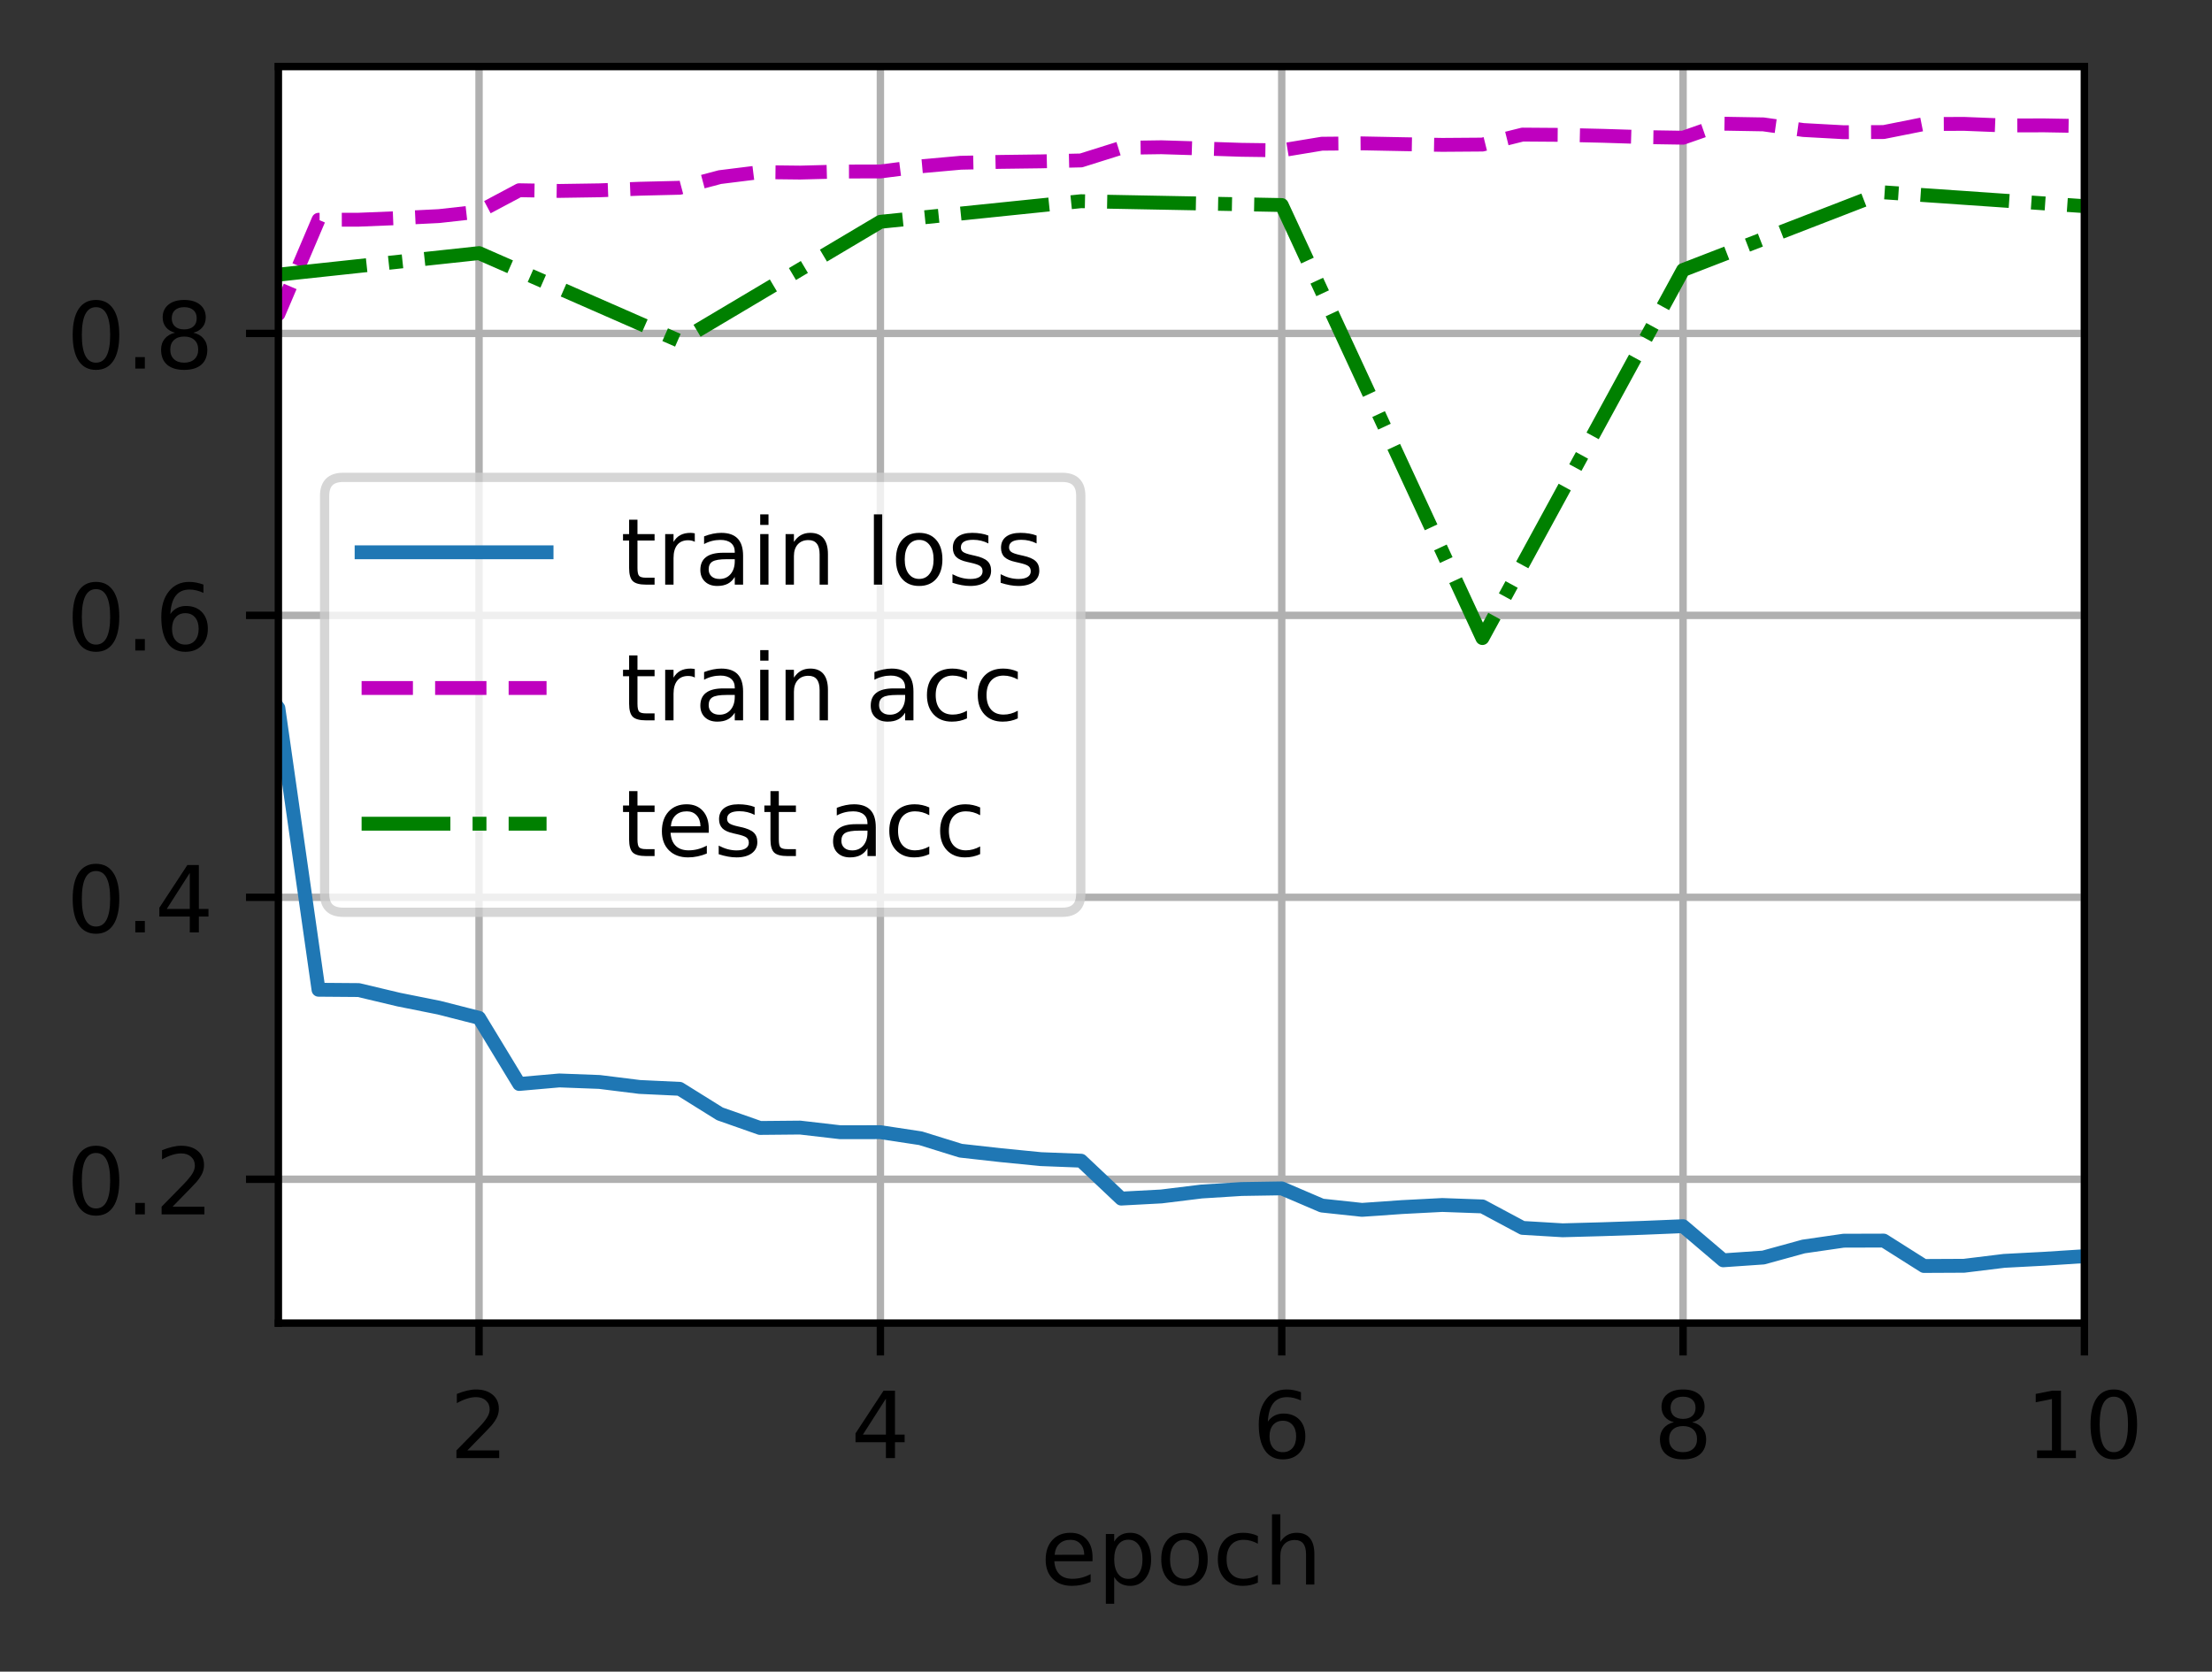 <?xml version="1.0" encoding="UTF-8"?>
<svg xmlns="http://www.w3.org/2000/svg" xmlns:xlink="http://www.w3.org/1999/xlink" width="299pt" height="226pt" viewBox="0 0 299 226" version="1.1">
<rect x="0" y="0" width="299" height="226" fill="#333333" stroke="none"/>
<defs>
<clipPath id="clip1">
  <path d="M 64 9 L 66 9 L 66 178.875 L 64 178.875 Z M 64 9 "/>
</clipPath>
<clipPath id="clip2">
  <path d="M 118 9 L 120 9 L 120 178.875 L 118 178.875 Z M 118 9 "/>
</clipPath>
<clipPath id="clip3">
  <path d="M 172 9 L 174 9 L 174 178.875 L 172 178.875 Z M 172 9 "/>
</clipPath>
<clipPath id="clip4">
  <path d="M 226 9 L 229 9 L 229 178.875 L 226 178.875 Z M 226 9 "/>
</clipPath>
<clipPath id="clip5">
  <path d="M 281 9 L 281.754 9 L 281.754 178.875 L 281 178.875 Z M 281 9 "/>
</clipPath>
<clipPath id="clip6">
  <path d="M 37.629 158 L 281.754 158 L 281.754 161 L 37.629 161 Z M 37.629 158 "/>
</clipPath>
<clipPath id="clip7">
  <path d="M 37.629 120 L 281.754 120 L 281.754 123 L 37.629 123 Z M 37.629 120 "/>
</clipPath>
<clipPath id="clip8">
  <path d="M 37.629 82 L 281.754 82 L 281.754 84 L 37.629 84 Z M 37.629 82 "/>
</clipPath>
<clipPath id="clip9">
  <path d="M 37.629 44 L 281.754 44 L 281.754 46 L 37.629 46 Z M 37.629 44 "/>
</clipPath>
<clipPath id="clip10">
  <path d="M 37.629 20 L 281.754 20 L 281.754 173 L 37.629 173 Z M 37.629 20 "/>
</clipPath>
<clipPath id="clip11">
  <path d="M 37.629 15 L 281.754 15 L 281.754 67 L 37.629 67 Z M 37.629 15 "/>
</clipPath>
<clipPath id="clip12">
  <path d="M 37.629 25 L 281.754 25 L 281.754 88 L 37.629 88 Z M 37.629 25 "/>
</clipPath>
<filter id="alpha" filterUnits="objectBoundingBox" x="0%" y="0%" width="100%" height="100%">
  <feColorMatrix type="matrix" in="SourceGraphic" values="0 0 0 0 1 0 0 0 0 1 0 0 0 0 1 0 0 0 1 0"/>
</filter>
<mask id="mask0">
  <g filter="url(#alpha)">
<rect x="0" y="0" width="299" height="226" style="fill:rgb(0%,0%,0%);fill-opacity:0.8;stroke:none;"/>
  </g>
</mask>
<clipPath id="clip13">
  <rect x="0" y="0" width="299" height="226"/>
</clipPath>
<g id="surface5" clip-path="url(#clip13)">
<path style="fill-rule:nonzero;fill:rgb(100%,100%,100%);fill-opacity:1;stroke-width:1;stroke-linecap:butt;stroke-linejoin:miter;stroke:rgb(80%,80%,80%);stroke-opacity:1;stroke-miterlimit:4;" d="M 37.103 98.666 L 114.872 98.666 C 116.206 98.666 116.872 98 116.872 96.666 L 116.872 53.631 C 116.872 52.3 116.206 51.631 114.872 51.631 L 37.103 51.631 C 35.769 51.631 35.103 52.3 35.103 53.631 L 35.103 96.666 C 35.103 98 35.769 98.666 37.103 98.666 Z M 37.103 98.666 " transform="matrix(1.25,0,0,1.25,0,0)"/>
</g>
</defs>
<g id="surface1">
<path style=" stroke:none;fill-rule:nonzero;fill:rgb(100%,100%,100%);fill-opacity:1;" d="M 37.629 178.875 L 281.754 178.875 L 281.754 9 L 37.629 9 Z M 37.629 178.875 "/>
<g clip-path="url(#clip1)" clip-rule="nonzero">
<path style="fill:none;stroke-width:0.8;stroke-linecap:square;stroke-linejoin:round;stroke:rgb(69.02%,69.02%,69.02%);stroke-opacity:1;stroke-miterlimit:4;" d="M 51.803 143.1 L 51.803 7.2 " transform="matrix(1.25,0,0,1.25,0,0)"/>
</g>
<path style="fill:none;stroke-width:0.8;stroke-linecap:butt;stroke-linejoin:round;stroke:rgb(0%,0%,0%);stroke-opacity:1;stroke-miterlimit:4;" d="M 0 0 L 0 3.5 " transform="matrix(1.25,0,0,1.25,64.754,178.875)"/>
<path style=" stroke:none;fill-rule:nonzero;fill:rgb(0%,0%,0%);fill-opacity:1;" d="M 63.176 196.086 L 67.477 196.086 L 67.477 197.125 L 61.695 197.125 L 61.695 196.086 C 62.16 195.602 62.797 194.953 63.605 194.137 C 64.414 193.32 64.922 192.793 65.129 192.559 C 65.523 192.113 65.797 191.738 65.953 191.434 C 66.113 191.125 66.191 190.824 66.191 190.527 C 66.191 190.043 66.023 189.648 65.68 189.344 C 65.344 189.035 64.898 188.883 64.352 188.883 C 63.969 188.883 63.559 188.949 63.129 189.086 C 62.699 189.219 62.242 189.422 61.754 189.695 L 61.754 188.449 C 62.25 188.25 62.715 188.102 63.145 188 C 63.578 187.898 63.973 187.848 64.328 187.848 C 65.273 187.848 66.027 188.082 66.586 188.555 C 67.148 189.027 67.43 189.656 67.43 190.445 C 67.43 190.82 67.359 191.176 67.219 191.512 C 67.078 191.848 66.824 192.242 66.453 192.699 C 66.352 192.816 66.027 193.156 65.484 193.723 C 64.938 194.285 64.168 195.074 63.176 196.086 Z M 63.176 196.086 "/>
<g clip-path="url(#clip2)" clip-rule="nonzero">
<path style="fill:none;stroke-width:0.8;stroke-linecap:square;stroke-linejoin:round;stroke:rgb(69.02%,69.02%,69.02%);stroke-opacity:1;stroke-miterlimit:4;" d="M 95.203 143.1 L 95.203 7.2 " transform="matrix(1.25,0,0,1.25,0,0)"/>
</g>
<path style="fill:none;stroke-width:0.8;stroke-linecap:butt;stroke-linejoin:round;stroke:rgb(0%,0%,0%);stroke-opacity:1;stroke-miterlimit:4;" d="M 0 0 L 0 3.5 " transform="matrix(1.25,0,0,1.25,119.004,178.875)"/>
<path style=" stroke:none;fill-rule:nonzero;fill:rgb(0%,0%,0%);fill-opacity:1;" d="M 119.75 189.086 L 116.641 193.949 L 119.75 193.949 Z M 119.43 188.012 L 120.977 188.012 L 120.977 193.949 L 122.281 193.949 L 122.281 194.977 L 120.977 194.977 L 120.977 197.125 L 119.75 197.125 L 119.75 194.977 L 115.641 194.977 L 115.641 193.785 Z M 119.43 188.012 "/>
<g clip-path="url(#clip3)" clip-rule="nonzero">
<path style="fill:none;stroke-width:0.8;stroke-linecap:square;stroke-linejoin:round;stroke:rgb(69.02%,69.02%,69.02%);stroke-opacity:1;stroke-miterlimit:4;" d="M 138.603 143.1 L 138.603 7.2 " transform="matrix(1.25,0,0,1.25,0,0)"/>
</g>
<path style="fill:none;stroke-width:0.8;stroke-linecap:butt;stroke-linejoin:round;stroke:rgb(0%,0%,0%);stroke-opacity:1;stroke-miterlimit:4;" d="M 0 0 L 0 3.5 " transform="matrix(1.25,0,0,1.25,173.254,178.875)"/>
<path style=" stroke:none;fill-rule:nonzero;fill:rgb(0%,0%,0%);fill-opacity:1;" d="M 173.406 192.078 C 172.852 192.078 172.414 192.266 172.086 192.645 C 171.766 193.023 171.602 193.539 171.602 194.199 C 171.602 194.855 171.766 195.371 172.086 195.754 C 172.414 196.133 172.852 196.324 173.406 196.324 C 173.957 196.324 174.395 196.133 174.719 195.754 C 175.043 195.371 175.203 194.855 175.203 194.199 C 175.203 193.539 175.043 193.023 174.719 192.645 C 174.395 192.266 173.957 192.078 173.406 192.078 Z M 175.852 188.211 L 175.852 189.336 C 175.543 189.188 175.23 189.078 174.914 189 C 174.598 188.922 174.285 188.883 173.977 188.883 C 173.164 188.883 172.539 189.156 172.109 189.707 C 171.684 190.258 171.438 191.086 171.375 192.199 C 171.617 191.844 171.918 191.57 172.281 191.383 C 172.641 191.195 173.043 191.102 173.477 191.102 C 174.391 191.102 175.117 191.379 175.648 191.934 C 176.18 192.488 176.445 193.242 176.445 194.199 C 176.445 195.137 176.168 195.887 175.613 196.453 C 175.059 197.02 174.324 197.301 173.406 197.301 C 172.352 197.301 171.543 196.898 170.984 196.09 C 170.43 195.281 170.148 194.109 170.148 192.578 C 170.148 191.137 170.492 189.988 171.176 189.133 C 171.859 188.273 172.777 187.848 173.93 187.848 C 174.238 187.848 174.551 187.875 174.867 187.938 C 175.18 188 175.508 188.09 175.852 188.211 Z M 175.852 188.211 "/>
<g clip-path="url(#clip4)" clip-rule="nonzero">
<path style="fill:none;stroke-width:0.8;stroke-linecap:square;stroke-linejoin:round;stroke:rgb(69.02%,69.02%,69.02%);stroke-opacity:1;stroke-miterlimit:4;" d="M 182.003 143.1 L 182.003 7.2 " transform="matrix(1.25,0,0,1.25,0,0)"/>
</g>
<path style="fill:none;stroke-width:0.8;stroke-linecap:butt;stroke-linejoin:round;stroke:rgb(0%,0%,0%);stroke-opacity:1;stroke-miterlimit:4;" d="M 0 0 L 0 3.5 " transform="matrix(1.25,0,0,1.25,227.504,178.875)"/>
<path style=" stroke:none;fill-rule:nonzero;fill:rgb(0%,0%,0%);fill-opacity:1;" d="M 227.5 192.797 C 226.914 192.797 226.453 192.953 226.117 193.266 C 225.781 193.578 225.617 194.012 225.617 194.559 C 225.617 195.109 225.781 195.539 226.117 195.855 C 226.453 196.168 226.914 196.324 227.5 196.324 C 228.086 196.324 228.547 196.168 228.883 195.852 C 229.223 195.535 229.391 195.105 229.391 194.559 C 229.391 194.012 229.227 193.578 228.891 193.266 C 228.555 192.953 228.09 192.797 227.5 192.797 Z M 226.266 192.273 C 225.738 192.141 225.328 191.895 225.031 191.535 C 224.738 191.172 224.59 190.727 224.59 190.207 C 224.59 189.48 224.848 188.902 225.367 188.48 C 225.887 188.059 226.598 187.848 227.5 187.848 C 228.406 187.848 229.121 188.059 229.637 188.48 C 230.152 188.902 230.414 189.48 230.414 190.207 C 230.414 190.727 230.266 191.172 229.969 191.535 C 229.676 191.895 229.266 192.141 228.742 192.273 C 229.336 192.41 229.797 192.68 230.125 193.086 C 230.461 193.488 230.625 193.977 230.625 194.559 C 230.625 195.441 230.355 196.121 229.816 196.594 C 229.277 197.066 228.504 197.301 227.5 197.301 C 226.496 197.301 225.723 197.066 225.184 196.594 C 224.645 196.121 224.375 195.441 224.375 194.559 C 224.375 193.977 224.543 193.488 224.875 193.086 C 225.211 192.68 225.672 192.41 226.266 192.273 Z M 225.816 190.324 C 225.816 190.797 225.965 191.164 226.258 191.43 C 226.555 191.691 226.969 191.824 227.5 191.824 C 228.031 191.824 228.445 191.691 228.742 191.43 C 229.043 191.164 229.191 190.797 229.191 190.324 C 229.191 189.852 229.043 189.484 228.742 189.219 C 228.445 188.953 228.031 188.824 227.5 188.824 C 226.969 188.824 226.555 188.953 226.258 189.219 C 225.965 189.484 225.816 189.852 225.816 190.324 Z M 225.816 190.324 "/>
<g clip-path="url(#clip5)" clip-rule="nonzero">
<path style="fill:none;stroke-width:0.8;stroke-linecap:square;stroke-linejoin:round;stroke:rgb(69.02%,69.02%,69.02%);stroke-opacity:1;stroke-miterlimit:4;" d="M 225.403 143.1 L 225.403 7.2 " transform="matrix(1.25,0,0,1.25,0,0)"/>
</g>
<path style="fill:none;stroke-width:0.8;stroke-linecap:butt;stroke-linejoin:round;stroke:rgb(0%,0%,0%);stroke-opacity:1;stroke-miterlimit:4;" d="M 0 0 L 0 3.5 " transform="matrix(1.25,0,0,1.25,281.754,178.875)"/>
<path style=" stroke:none;fill-rule:nonzero;fill:rgb(0%,0%,0%);fill-opacity:1;" d="M 275.352 196.086 L 277.367 196.086 L 277.367 189.133 L 275.172 189.574 L 275.172 188.449 L 277.352 188.012 L 278.586 188.012 L 278.586 196.086 L 280.602 196.086 L 280.602 197.125 L 275.352 197.125 Z M 275.352 196.086 "/>
<path style=" stroke:none;fill-rule:nonzero;fill:rgb(0%,0%,0%);fill-opacity:1;" d="M 285.727 188.824 C 285.094 188.824 284.613 189.137 284.293 189.762 C 283.977 190.383 283.816 191.324 283.816 192.578 C 283.816 193.824 283.977 194.762 284.293 195.387 C 284.613 196.012 285.094 196.324 285.727 196.324 C 286.367 196.324 286.844 196.012 287.164 195.387 C 287.484 194.762 287.645 193.824 287.645 192.578 C 287.645 191.324 287.484 190.383 287.164 189.762 C 286.844 189.137 286.367 188.824 285.727 188.824 Z M 285.727 187.848 C 286.75 187.848 287.527 188.25 288.066 189.059 C 288.605 189.867 288.875 191.039 288.875 192.578 C 288.875 194.109 288.605 195.281 288.066 196.09 C 287.527 196.898 286.75 197.301 285.727 197.301 C 284.707 197.301 283.926 196.898 283.387 196.09 C 282.848 195.281 282.578 194.109 282.578 192.578 C 282.578 191.039 282.848 189.867 283.387 189.059 C 283.926 188.25 284.707 187.848 285.727 187.848 Z M 285.727 187.848 "/>
<path style=" stroke:none;fill-rule:nonzero;fill:rgb(0%,0%,0%);fill-opacity:1;" d="M 147.68 210.523 L 147.68 211.07 L 142.516 211.07 C 142.566 211.844 142.801 212.434 143.219 212.84 C 143.633 213.242 144.215 213.445 144.961 213.445 C 145.391 213.445 145.809 213.395 146.211 213.289 C 146.617 213.184 147.02 213.023 147.422 212.812 L 147.422 213.875 C 147.016 214.043 146.602 214.176 146.18 214.266 C 145.758 214.355 145.328 214.398 144.891 214.398 C 143.801 214.398 142.938 214.082 142.301 213.449 C 141.664 212.812 141.344 211.953 141.344 210.871 C 141.344 209.75 141.648 208.863 142.25 208.207 C 142.855 207.551 143.672 207.223 144.695 207.223 C 145.617 207.223 146.344 207.516 146.879 208.109 C 147.414 208.699 147.68 209.504 147.68 210.523 Z M 146.559 210.191 C 146.551 209.578 146.379 209.09 146.043 208.723 C 145.707 208.355 145.262 208.172 144.711 208.172 C 144.082 208.172 143.582 208.348 143.203 208.703 C 142.828 209.059 142.613 209.555 142.555 210.199 Z M 146.559 210.191 "/>
<path style=" stroke:none;fill-rule:nonzero;fill:rgb(0%,0%,0%);fill-opacity:1;" d="M 150.609 213.195 L 150.609 216.82 L 149.48 216.82 L 149.48 207.387 L 150.609 207.387 L 150.609 208.422 C 150.848 208.016 151.145 207.715 151.504 207.52 C 151.867 207.32 152.297 207.223 152.797 207.223 C 153.625 207.223 154.301 207.551 154.82 208.211 C 155.34 208.867 155.598 209.734 155.598 210.809 C 155.598 211.883 155.34 212.75 154.82 213.41 C 154.301 214.07 153.625 214.398 152.797 214.398 C 152.297 214.398 151.867 214.301 151.504 214.102 C 151.145 213.902 150.848 213.602 150.609 213.195 Z M 154.434 210.809 C 154.434 209.984 154.262 209.336 153.922 208.867 C 153.582 208.395 153.117 208.16 152.523 208.16 C 151.926 208.16 151.461 208.395 151.121 208.867 C 150.781 209.336 150.609 209.984 150.609 210.809 C 150.609 211.633 150.781 212.281 151.121 212.754 C 151.461 213.223 151.926 213.457 152.523 213.457 C 153.117 213.457 153.582 213.223 153.922 212.754 C 154.262 212.281 154.434 211.633 154.434 210.809 Z M 154.434 210.809 "/>
<path style=" stroke:none;fill-rule:nonzero;fill:rgb(0%,0%,0%);fill-opacity:1;" d="M 160.109 208.172 C 159.508 208.172 159.031 208.406 158.68 208.879 C 158.328 209.348 158.156 209.992 158.156 210.809 C 158.156 211.625 158.328 212.27 158.676 212.742 C 159.023 213.211 159.5 213.445 160.109 213.445 C 160.707 213.445 161.18 213.211 161.531 212.738 C 161.879 212.266 162.055 211.621 162.055 210.809 C 162.055 210 161.879 209.355 161.531 208.883 C 161.18 208.41 160.707 208.172 160.109 208.172 Z M 160.109 207.223 C 161.086 207.223 161.852 207.539 162.406 208.176 C 162.969 208.809 163.246 209.688 163.246 210.809 C 163.246 211.926 162.969 212.805 162.406 213.445 C 161.852 214.082 161.086 214.398 160.109 214.398 C 159.125 214.398 158.359 214.082 157.805 213.445 C 157.25 212.805 156.969 211.926 156.969 210.809 C 156.969 209.688 157.25 208.809 157.805 208.176 C 158.359 207.539 159.125 207.223 160.109 207.223 Z M 160.109 207.223 "/>
<path style=" stroke:none;fill-rule:nonzero;fill:rgb(0%,0%,0%);fill-opacity:1;" d="M 170.027 207.648 L 170.027 208.699 C 169.707 208.523 169.391 208.391 169.07 208.305 C 168.754 208.215 168.43 208.172 168.105 208.172 C 167.375 208.172 166.809 208.402 166.406 208.867 C 166.004 209.328 165.801 209.973 165.801 210.809 C 165.801 211.645 166.004 212.293 166.406 212.754 C 166.809 213.215 167.375 213.445 168.105 213.445 C 168.43 213.445 168.754 213.402 169.07 213.316 C 169.391 213.227 169.707 213.098 170.027 212.922 L 170.027 213.961 C 169.711 214.105 169.387 214.215 169.051 214.289 C 168.719 214.363 168.359 214.398 167.98 214.398 C 166.953 214.398 166.133 214.074 165.527 213.43 C 164.922 212.781 164.617 211.906 164.617 210.809 C 164.617 209.695 164.926 208.816 165.535 208.18 C 166.148 207.539 166.988 207.223 168.055 207.223 C 168.402 207.223 168.738 207.258 169.066 207.328 C 169.398 207.398 169.715 207.504 170.027 207.648 Z M 170.027 207.648 "/>
<path style=" stroke:none;fill-rule:nonzero;fill:rgb(0%,0%,0%);fill-opacity:1;" d="M 177.664 210.094 L 177.664 214.223 L 176.539 214.223 L 176.539 210.133 C 176.539 209.484 176.414 209 176.16 208.68 C 175.91 208.359 175.531 208.199 175.027 208.199 C 174.418 208.199 173.941 208.391 173.59 208.777 C 173.242 209.164 173.066 209.691 173.066 210.359 L 173.066 214.223 L 171.938 214.223 L 171.938 204.723 L 173.066 204.723 L 173.066 208.449 C 173.336 208.035 173.652 207.73 174.016 207.527 C 174.379 207.324 174.801 207.223 175.277 207.223 C 176.062 207.223 176.656 207.465 177.059 207.949 C 177.461 208.434 177.664 209.148 177.664 210.094 Z M 177.664 210.094 "/>
<g clip-path="url(#clip6)" clip-rule="nonzero">
<path style="fill:none;stroke-width:0.8;stroke-linecap:square;stroke-linejoin:round;stroke:rgb(69.02%,69.02%,69.02%);stroke-opacity:1;stroke-miterlimit:4;" d="M 30.103 127.541 L 225.403 127.541 " transform="matrix(1.25,0,0,1.25,0,0)"/>
</g>
<path style="fill:none;stroke-width:0.8;stroke-linecap:butt;stroke-linejoin:round;stroke:rgb(0%,0%,0%);stroke-opacity:1;stroke-miterlimit:4;" d="M 0 -0 L -3.5 -0 " transform="matrix(1.25,0,0,1.25,37.629,159.426)"/>
<path style=" stroke:none;fill-rule:nonzero;fill:rgb(0%,0%,0%);fill-opacity:1;" d="M 12.973 155.875 C 12.34 155.875 11.859 156.188 11.539 156.812 C 11.223 157.434 11.062 158.375 11.062 159.629 C 11.062 160.875 11.223 161.812 11.539 162.438 C 11.859 163.062 12.34 163.375 12.973 163.375 C 13.613 163.375 14.09 163.062 14.41 162.438 C 14.73 161.812 14.891 160.875 14.891 159.629 C 14.891 158.375 14.73 157.434 14.41 156.812 C 14.09 156.188 13.613 155.875 12.973 155.875 Z M 12.973 154.898 C 13.996 154.898 14.773 155.301 15.312 156.109 C 15.852 156.918 16.125 158.09 16.125 159.629 C 16.125 161.16 15.852 162.332 15.312 163.141 C 14.773 163.949 13.996 164.352 12.973 164.352 C 11.953 164.352 11.172 163.949 10.633 163.141 C 10.094 162.332 9.824 161.16 9.824 159.629 C 9.824 158.09 10.094 156.918 10.633 156.109 C 11.172 155.301 11.953 154.898 12.973 154.898 Z M 12.973 154.898 "/>
<path style=" stroke:none;fill-rule:nonzero;fill:rgb(0%,0%,0%);fill-opacity:1;" d="M 18.289 162.625 L 19.578 162.625 L 19.578 164.176 L 18.289 164.176 Z M 18.289 162.625 "/>
<path style=" stroke:none;fill-rule:nonzero;fill:rgb(0%,0%,0%);fill-opacity:1;" d="M 23.324 163.137 L 27.629 163.137 L 27.629 164.176 L 21.844 164.176 L 21.844 163.137 C 22.309 162.652 22.945 162.004 23.754 161.188 C 24.562 160.371 25.07 159.844 25.277 159.609 C 25.672 159.164 25.949 158.789 26.105 158.484 C 26.262 158.176 26.34 157.875 26.34 157.578 C 26.34 157.094 26.172 156.699 25.832 156.395 C 25.492 156.086 25.047 155.934 24.504 155.934 C 24.117 155.934 23.707 156 23.277 156.137 C 22.848 156.27 22.391 156.473 21.902 156.746 L 21.902 155.5 C 22.398 155.301 22.863 155.152 23.293 155.051 C 23.727 154.949 24.121 154.898 24.48 154.898 C 25.422 154.898 26.176 155.133 26.738 155.605 C 27.297 156.078 27.578 156.707 27.578 157.496 C 27.578 157.871 27.508 158.227 27.367 158.562 C 27.227 158.898 26.973 159.293 26.602 159.75 C 26.5 159.867 26.176 160.207 25.633 160.773 C 25.086 161.336 24.316 162.125 23.324 163.137 Z M 23.324 163.137 "/>
<g clip-path="url(#clip7)" clip-rule="nonzero">
<path style="fill:none;stroke-width:0.8;stroke-linecap:square;stroke-linejoin:round;stroke:rgb(69.02%,69.02%,69.02%);stroke-opacity:1;stroke-miterlimit:4;" d="M 30.103 97.047 L 225.403 97.047 " transform="matrix(1.25,0,0,1.25,0,0)"/>
</g>
<path style="fill:none;stroke-width:0.8;stroke-linecap:butt;stroke-linejoin:round;stroke:rgb(0%,0%,0%);stroke-opacity:1;stroke-miterlimit:4;" d="M 0 -0.002 L -3.5 -0.002 " transform="matrix(1.25,0,0,1.25,37.629,121.311)"/>
<path style=" stroke:none;fill-rule:nonzero;fill:rgb(0%,0%,0%);fill-opacity:1;" d="M 12.973 117.758 C 12.34 117.758 11.859 118.07 11.539 118.695 C 11.223 119.32 11.062 120.258 11.062 121.512 C 11.062 122.762 11.223 123.699 11.539 124.324 C 11.859 124.949 12.34 125.262 12.973 125.262 C 13.613 125.262 14.09 124.949 14.41 124.324 C 14.73 123.699 14.891 122.762 14.891 121.512 C 14.891 120.258 14.73 119.32 14.41 118.695 C 14.09 118.07 13.613 117.758 12.973 117.758 Z M 12.973 116.781 C 13.996 116.781 14.773 117.188 15.312 117.996 C 15.852 118.801 16.125 119.977 16.125 121.512 C 16.125 123.047 15.852 124.219 15.312 125.027 C 14.773 125.832 13.996 126.238 12.973 126.238 C 11.953 126.238 11.172 125.832 10.633 125.027 C 10.094 124.219 9.824 123.047 9.824 121.512 C 9.824 119.977 10.094 118.801 10.633 117.996 C 11.172 117.188 11.953 116.781 12.973 116.781 Z M 12.973 116.781 "/>
<path style=" stroke:none;fill-rule:nonzero;fill:rgb(0%,0%,0%);fill-opacity:1;" d="M 18.289 124.508 L 19.578 124.508 L 19.578 126.059 L 18.289 126.059 Z M 18.289 124.508 "/>
<path style=" stroke:none;fill-rule:nonzero;fill:rgb(0%,0%,0%);fill-opacity:1;" d="M 25.652 118.02 L 22.539 122.887 L 25.652 122.887 Z M 25.328 116.945 L 26.879 116.945 L 26.879 122.887 L 28.18 122.887 L 28.18 123.91 L 26.879 123.91 L 26.879 126.059 L 25.652 126.059 L 25.652 123.91 L 21.539 123.91 L 21.539 122.723 Z M 25.328 116.945 "/>
<g clip-path="url(#clip8)" clip-rule="nonzero">
<path style="fill:none;stroke-width:0.8;stroke-linecap:square;stroke-linejoin:round;stroke:rgb(69.02%,69.02%,69.02%);stroke-opacity:1;stroke-miterlimit:4;" d="M 30.103 66.556 L 225.403 66.556 " transform="matrix(1.25,0,0,1.25,0,0)"/>
</g>
<path style="fill:none;stroke-width:0.8;stroke-linecap:butt;stroke-linejoin:round;stroke:rgb(0%,0%,0%);stroke-opacity:1;stroke-miterlimit:4;" d="M 0 0 L -3.5 0 " transform="matrix(1.25,0,0,1.25,37.629,83.195)"/>
<path style=" stroke:none;fill-rule:nonzero;fill:rgb(0%,0%,0%);fill-opacity:1;" d="M 12.973 79.645 C 12.34 79.645 11.859 79.957 11.539 80.582 C 11.223 81.203 11.062 82.145 11.062 83.398 C 11.062 84.645 11.223 85.582 11.539 86.207 C 11.859 86.832 12.34 87.145 12.973 87.145 C 13.613 87.145 14.09 86.832 14.41 86.207 C 14.73 85.582 14.891 84.645 14.891 83.398 C 14.891 82.145 14.73 81.203 14.41 80.582 C 14.09 79.957 13.613 79.645 12.973 79.645 Z M 12.973 78.668 C 13.996 78.668 14.773 79.07 15.312 79.879 C 15.852 80.688 16.125 81.859 16.125 83.398 C 16.125 84.93 15.852 86.102 15.312 86.91 C 14.773 87.719 13.996 88.121 12.973 88.121 C 11.953 88.121 11.172 87.719 10.633 86.91 C 10.094 86.102 9.824 84.93 9.824 83.398 C 9.824 81.859 10.094 80.688 10.633 79.879 C 11.172 79.07 11.953 78.668 12.973 78.668 Z M 12.973 78.668 "/>
<path style=" stroke:none;fill-rule:nonzero;fill:rgb(0%,0%,0%);fill-opacity:1;" d="M 18.289 86.395 L 19.578 86.395 L 19.578 87.945 L 18.289 87.945 Z M 18.289 86.395 "/>
<path style=" stroke:none;fill-rule:nonzero;fill:rgb(0%,0%,0%);fill-opacity:1;" d="M 25.055 82.898 C 24.5 82.898 24.062 83.086 23.738 83.465 C 23.414 83.844 23.254 84.363 23.254 85.02 C 23.254 85.676 23.414 86.195 23.738 86.574 C 24.062 86.957 24.5 87.145 25.055 87.145 C 25.605 87.145 26.043 86.957 26.367 86.574 C 26.691 86.195 26.852 85.676 26.852 85.02 C 26.852 84.363 26.691 83.844 26.367 83.465 C 26.043 83.086 25.605 82.898 25.055 82.898 Z M 27.5 79.031 L 27.5 80.156 C 27.191 80.008 26.879 79.898 26.562 79.82 C 26.246 79.742 25.934 79.703 25.625 79.703 C 24.812 79.703 24.191 79.98 23.762 80.527 C 23.332 81.078 23.086 81.906 23.027 83.02 C 23.266 82.664 23.566 82.395 23.93 82.203 C 24.293 82.016 24.691 81.922 25.125 81.922 C 26.039 81.922 26.766 82.199 27.297 82.754 C 27.828 83.309 28.094 84.066 28.094 85.02 C 28.094 85.957 27.816 86.707 27.262 87.273 C 26.707 87.84 25.973 88.121 25.055 88.121 C 24 88.121 23.191 87.719 22.637 86.91 C 22.078 86.102 21.801 84.93 21.801 83.398 C 21.801 81.957 22.141 80.809 22.824 79.953 C 23.508 79.094 24.426 78.668 25.578 78.668 C 25.887 78.668 26.199 78.699 26.516 78.758 C 26.828 78.82 27.156 78.91 27.5 79.031 Z M 27.5 79.031 "/>
<g clip-path="url(#clip9)" clip-rule="nonzero">
<path style="fill:none;stroke-width:0.8;stroke-linecap:square;stroke-linejoin:round;stroke:rgb(69.02%,69.02%,69.02%);stroke-opacity:1;stroke-miterlimit:4;" d="M 30.103 36.062 L 225.403 36.062 " transform="matrix(1.25,0,0,1.25,0,0)"/>
</g>
<path style="fill:none;stroke-width:0.8;stroke-linecap:butt;stroke-linejoin:round;stroke:rgb(0%,0%,0%);stroke-opacity:1;stroke-miterlimit:4;" d="M 0 -0.001 L -3.5 -0.001 " transform="matrix(1.25,0,0,1.25,37.629,45.08)"/>
<path style=" stroke:none;fill-rule:nonzero;fill:rgb(0%,0%,0%);fill-opacity:1;" d="M 12.973 41.527 C 12.34 41.527 11.859 41.84 11.539 42.465 C 11.223 43.09 11.062 44.027 11.062 45.281 C 11.062 46.531 11.223 47.469 11.539 48.094 C 11.859 48.719 12.34 49.031 12.973 49.031 C 13.613 49.031 14.09 48.719 14.41 48.094 C 14.73 47.469 14.891 46.531 14.891 45.281 C 14.891 44.027 14.73 43.09 14.41 42.465 C 14.09 41.84 13.613 41.527 12.973 41.527 Z M 12.973 40.551 C 13.996 40.551 14.773 40.957 15.312 41.766 C 15.852 42.57 16.125 43.746 16.125 45.281 C 16.125 46.816 15.852 47.988 15.312 48.797 C 14.773 49.602 13.996 50.008 12.973 50.008 C 11.953 50.008 11.172 49.602 10.633 48.797 C 10.094 47.988 9.824 46.816 9.824 45.281 C 9.824 43.746 10.094 42.57 10.633 41.766 C 11.172 40.957 11.953 40.551 12.973 40.551 Z M 12.973 40.551 "/>
<path style=" stroke:none;fill-rule:nonzero;fill:rgb(0%,0%,0%);fill-opacity:1;" d="M 18.289 48.277 L 19.578 48.277 L 19.578 49.828 L 18.289 49.828 Z M 18.289 48.277 "/>
<path style=" stroke:none;fill-rule:nonzero;fill:rgb(0%,0%,0%);fill-opacity:1;" d="M 24.898 45.5 C 24.312 45.5 23.852 45.656 23.516 45.973 C 23.18 46.285 23.016 46.715 23.016 47.266 C 23.016 47.812 23.18 48.246 23.516 48.559 C 23.852 48.875 24.312 49.031 24.898 49.031 C 25.484 49.031 25.945 48.871 26.285 48.559 C 26.621 48.242 26.793 47.809 26.793 47.266 C 26.793 46.715 26.625 46.285 26.289 45.973 C 25.953 45.656 25.488 45.5 24.898 45.5 Z M 23.668 44.977 C 23.137 44.848 22.727 44.602 22.43 44.238 C 22.137 43.875 21.988 43.434 21.988 42.914 C 21.988 42.184 22.246 41.609 22.766 41.188 C 23.285 40.762 23.996 40.551 24.898 40.551 C 25.805 40.551 26.52 40.762 27.035 41.188 C 27.551 41.609 27.812 42.184 27.812 42.914 C 27.812 43.434 27.664 43.875 27.367 44.238 C 27.074 44.602 26.664 44.848 26.141 44.977 C 26.734 45.117 27.195 45.387 27.527 45.789 C 27.859 46.191 28.023 46.684 28.023 47.266 C 28.023 48.148 27.754 48.828 27.215 49.301 C 26.676 49.77 25.902 50.008 24.898 50.008 C 23.895 50.008 23.121 49.77 22.582 49.301 C 22.043 48.828 21.773 48.148 21.773 47.266 C 21.773 46.684 21.941 46.191 22.273 45.789 C 22.609 45.387 23.074 45.117 23.668 44.977 Z M 23.215 43.031 C 23.215 43.5 23.363 43.871 23.656 44.133 C 23.953 44.398 24.367 44.531 24.898 44.531 C 25.43 44.531 25.844 44.398 26.141 44.133 C 26.441 43.871 26.59 43.5 26.59 43.031 C 26.59 42.559 26.441 42.188 26.141 41.926 C 25.844 41.66 25.43 41.527 24.898 41.527 C 24.367 41.527 23.953 41.66 23.656 41.926 C 23.363 42.188 23.215 42.559 23.215 43.031 Z M 23.215 43.031 "/>
<g clip-path="url(#clip10)" clip-rule="nonzero">
<path style="fill:none;stroke-width:1.5;stroke-linecap:square;stroke-linejoin:round;stroke:rgb(12.157%,46.667%,70.588%);stroke-opacity:1;stroke-miterlimit:4;" d="M 12.744 17.137 L 17.084 47.347 L 21.422 61.753 L 25.762 70.463 L 30.103 76.588 L 34.444 107.047 L 38.784 107.081 L 43.122 108.112 L 47.462 108.981 L 51.803 110.088 L 56.144 117.237 L 60.484 116.856 L 64.822 117.019 L 69.162 117.559 L 73.503 117.763 L 77.844 120.469 L 82.184 121.994 L 86.522 121.953 L 90.862 122.456 L 95.203 122.45 L 99.544 123.106 L 103.884 124.453 L 108.222 124.938 L 112.562 125.366 L 116.903 125.534 L 121.244 129.634 L 125.584 129.403 L 129.922 128.869 L 134.262 128.597 L 138.603 128.528 L 142.944 130.387 L 147.284 130.853 L 151.622 130.55 L 155.963 130.325 L 160.303 130.481 L 164.644 132.803 L 168.984 133.062 L 173.322 132.944 L 177.662 132.797 L 182.003 132.619 L 186.344 136.309 L 190.684 136.009 L 195.022 134.816 L 199.363 134.188 L 203.703 134.175 L 208.044 136.922 L 212.384 136.9 L 216.722 136.369 L 221.062 136.141 L 225.403 135.863 " transform="matrix(1.25,0,0,1.25,0,0)"/>
</g>
<g clip-path="url(#clip11)" clip-rule="nonzero">
<path style="fill:none;stroke-width:1.5;stroke-linecap:butt;stroke-linejoin:round;stroke:rgb(74.902%,0%,74.902%);stroke-opacity:1;stroke-dasharray:5.55,2.4;stroke-miterlimit:4;" d="M 12.744 52.112 L 17.084 43.047 L 21.422 38.569 L 25.762 35.797 L 30.103 33.975 L 34.444 23.769 L 38.784 23.762 L 43.122 23.587 L 47.462 23.372 L 51.803 22.887 L 56.144 20.575 L 60.484 20.65 L 64.822 20.584 L 69.162 20.413 L 73.503 20.309 L 77.844 19.156 L 82.184 18.616 L 86.522 18.666 L 90.862 18.553 L 95.203 18.544 L 99.544 17.991 L 103.884 17.603 L 108.222 17.509 L 112.562 17.453 L 116.903 17.353 L 121.244 15.988 L 125.584 15.925 L 129.922 16.059 L 134.262 16.203 L 138.603 16.262 L 142.944 15.544 L 147.284 15.506 L 151.622 15.591 L 155.963 15.669 L 160.303 15.637 L 164.644 14.556 L 168.984 14.588 L 173.322 14.688 L 177.662 14.825 L 182.003 14.894 L 186.344 13.378 L 190.684 13.453 L 195.022 14.062 L 199.363 14.3 L 203.703 14.281 L 208.044 13.416 L 212.384 13.397 L 216.722 13.569 L 221.062 13.559 L 225.403 13.634 " transform="matrix(1.25,0,0,1.25,0,0)"/>
</g>
<g clip-path="url(#clip12)" clip-rule="nonzero">
<path style="fill:none;stroke-width:1.5;stroke-linecap:butt;stroke-linejoin:round;stroke:rgb(0%,50.196%,0%);stroke-opacity:1;stroke-dasharray:9.6,2.4,1.5,2.4;stroke-miterlimit:4;" d="M 30.103 29.706 L 51.803 27.375 L 73.503 36.888 L 95.203 23.988 L 116.903 21.762 L 138.603 22.175 L 160.303 69.009 L 182.003 29.203 L 203.703 20.803 L 225.403 22.297 " transform="matrix(1.25,0,0,1.25,0,0)"/>
</g>
<path style="fill:none;stroke-width:0.8;stroke-linecap:square;stroke-linejoin:miter;stroke:rgb(0%,0%,0%);stroke-opacity:1;stroke-miterlimit:4;" d="M 30.103 143.1 L 30.103 7.2 " transform="matrix(1.25,0,0,1.25,0,0)"/>
<path style="fill:none;stroke-width:0.8;stroke-linecap:square;stroke-linejoin:miter;stroke:rgb(0%,0%,0%);stroke-opacity:1;stroke-miterlimit:4;" d="M 225.403 143.1 L 225.403 7.2 " transform="matrix(1.25,0,0,1.25,0,0)"/>
<path style="fill:none;stroke-width:0.8;stroke-linecap:square;stroke-linejoin:miter;stroke:rgb(0%,0%,0%);stroke-opacity:1;stroke-miterlimit:4;" d="M 30.103 143.1 L 225.403 143.1 " transform="matrix(1.25,0,0,1.25,0,0)"/>
<path style="fill:none;stroke-width:0.8;stroke-linecap:square;stroke-linejoin:miter;stroke:rgb(0%,0%,0%);stroke-opacity:1;stroke-miterlimit:4;" d="M 30.103 7.2 L 225.403 7.2 " transform="matrix(1.25,0,0,1.25,0,0)"/>
<use xlink:href="#surface5" mask="url(#mask0)"/>
<path style="fill:none;stroke-width:1.5;stroke-linecap:square;stroke-linejoin:round;stroke:rgb(12.157%,46.667%,70.588%);stroke-opacity:1;stroke-miterlimit:4;" d="M 39.103 59.731 L 59.103 59.731 " transform="matrix(1.25,0,0,1.25,0,0)"/>
<path style=" stroke:none;fill-rule:nonzero;fill:rgb(0%,0%,0%);fill-opacity:1;" d="M 86.168 70.262 L 86.168 72.203 L 88.48 72.203 L 88.48 73.078 L 86.168 73.078 L 86.168 76.789 C 86.168 77.344 86.242 77.703 86.398 77.859 C 86.547 78.02 86.859 78.102 87.328 78.102 L 88.48 78.102 L 88.48 79.039 L 87.328 79.039 C 86.461 79.039 85.863 78.879 85.531 78.555 C 85.203 78.23 85.039 77.641 85.039 76.789 L 85.039 73.078 L 84.215 73.078 L 84.215 72.203 L 85.039 72.203 L 85.039 70.262 Z M 86.168 70.262 "/>
<path style=" stroke:none;fill-rule:nonzero;fill:rgb(0%,0%,0%);fill-opacity:1;" d="M 93.918 73.25 C 93.793 73.18 93.656 73.125 93.508 73.094 C 93.359 73.055 93.195 73.039 93.016 73.039 C 92.383 73.039 91.895 73.246 91.555 73.656 C 91.215 74.07 91.043 74.664 91.043 75.438 L 91.043 79.039 L 89.914 79.039 L 89.914 72.203 L 91.043 72.203 L 91.043 73.266 C 91.281 72.852 91.59 72.543 91.965 72.344 C 92.344 72.141 92.805 72.039 93.348 72.039 C 93.422 72.039 93.508 72.043 93.602 72.055 C 93.695 72.062 93.801 72.078 93.914 72.102 Z M 93.918 73.25 "/>
<path style=" stroke:none;fill-rule:nonzero;fill:rgb(0%,0%,0%);fill-opacity:1;" d="M 98.203 75.602 C 97.297 75.602 96.668 75.707 96.316 75.914 C 95.969 76.121 95.793 76.477 95.793 76.977 C 95.793 77.375 95.922 77.691 96.188 77.926 C 96.449 78.16 96.805 78.273 97.258 78.273 C 97.879 78.273 98.379 78.055 98.758 77.613 C 99.133 77.172 99.32 76.586 99.32 75.852 L 99.32 75.602 Z M 100.445 75.141 L 100.445 79.039 L 99.32 79.039 L 99.32 78 C 99.066 78.414 98.746 78.723 98.363 78.922 C 97.98 79.117 97.512 79.219 96.957 79.219 C 96.258 79.219 95.703 79.02 95.289 78.625 C 94.875 78.234 94.668 77.707 94.668 77.047 C 94.668 76.281 94.926 75.703 95.441 75.312 C 95.957 74.922 96.723 74.727 97.746 74.727 L 99.32 74.727 L 99.32 74.613 C 99.32 74.098 99.152 73.695 98.812 73.414 C 98.473 73.133 97.996 72.992 97.379 72.992 C 96.988 72.992 96.609 73.039 96.238 73.133 C 95.867 73.227 95.512 73.367 95.172 73.555 L 95.172 72.516 C 95.582 72.355 95.98 72.234 96.367 72.156 C 96.754 72.078 97.129 72.039 97.496 72.039 C 98.484 72.039 99.223 72.297 99.711 72.809 C 100.199 73.32 100.445 74.098 100.445 75.141 Z M 100.445 75.141 "/>
<path style=" stroke:none;fill-rule:nonzero;fill:rgb(0%,0%,0%);fill-opacity:1;" d="M 102.758 72.203 L 103.879 72.203 L 103.879 79.039 L 102.758 79.039 Z M 102.758 69.539 L 103.879 69.539 L 103.879 70.965 L 102.758 70.965 Z M 102.758 69.539 "/>
<path style=" stroke:none;fill-rule:nonzero;fill:rgb(0%,0%,0%);fill-opacity:1;" d="M 111.914 74.914 L 111.914 79.039 L 110.789 79.039 L 110.789 74.949 C 110.789 74.301 110.664 73.82 110.41 73.5 C 110.16 73.176 109.781 73.016 109.277 73.016 C 108.668 73.016 108.191 73.211 107.84 73.594 C 107.492 73.98 107.316 74.508 107.316 75.176 L 107.316 79.039 L 106.188 79.039 L 106.188 72.203 L 107.316 72.203 L 107.316 73.266 C 107.586 72.855 107.902 72.547 108.266 72.344 C 108.629 72.141 109.051 72.039 109.527 72.039 C 110.312 72.039 110.906 72.281 111.309 72.766 C 111.711 73.254 111.914 73.969 111.914 74.914 Z M 111.914 74.914 "/>
<path style=" stroke:none;fill-rule:nonzero;fill:rgb(0%,0%,0%);fill-opacity:1;" d="M 118.125 69.539 L 119.25 69.539 L 119.25 79.039 L 118.125 79.039 Z M 118.125 69.539 "/>
<path style=" stroke:none;fill-rule:nonzero;fill:rgb(0%,0%,0%);fill-opacity:1;" d="M 124.246 72.992 C 123.645 72.992 123.168 73.227 122.82 73.695 C 122.469 74.164 122.293 74.809 122.293 75.625 C 122.293 76.445 122.469 77.09 122.816 77.559 C 123.164 78.027 123.641 78.266 124.246 78.266 C 124.848 78.266 125.32 78.027 125.668 77.555 C 126.02 77.086 126.195 76.441 126.195 75.625 C 126.195 74.816 126.02 74.176 125.668 73.703 C 125.32 73.227 124.848 72.992 124.246 72.992 Z M 124.246 72.039 C 125.223 72.039 125.992 72.355 126.547 72.992 C 127.105 73.625 127.387 74.504 127.387 75.625 C 127.387 76.746 127.105 77.625 126.547 78.262 C 125.992 78.898 125.223 79.219 124.246 79.219 C 123.266 79.219 122.5 78.898 121.941 78.262 C 121.387 77.625 121.109 76.746 121.109 75.625 C 121.109 74.504 121.387 73.625 121.941 72.992 C 122.5 72.355 123.266 72.039 124.246 72.039 Z M 124.246 72.039 "/>
<path style=" stroke:none;fill-rule:nonzero;fill:rgb(0%,0%,0%);fill-opacity:1;" d="M 133.602 72.406 L 133.602 73.469 C 133.289 73.305 132.957 73.184 132.617 73.102 C 132.273 73.02 131.922 72.977 131.555 72.977 C 130.996 72.977 130.578 73.062 130.297 73.234 C 130.02 73.406 129.883 73.66 129.883 74.004 C 129.883 74.266 129.98 74.469 130.18 74.617 C 130.379 74.766 130.781 74.906 131.383 75.039 L 131.766 75.125 C 132.562 75.297 133.133 75.539 133.469 75.852 C 133.805 76.16 133.969 76.594 133.969 77.152 C 133.969 77.789 133.719 78.289 133.219 78.664 C 132.715 79.031 132.023 79.219 131.145 79.219 C 130.777 79.219 130.398 79.18 130 79.109 C 129.602 79.039 129.184 78.93 128.746 78.789 L 128.746 77.629 C 129.16 77.844 129.57 78.008 129.973 78.117 C 130.375 78.223 130.773 78.273 131.172 78.273 C 131.699 78.273 132.105 78.184 132.391 78.004 C 132.672 77.824 132.816 77.566 132.816 77.238 C 132.816 76.934 132.715 76.699 132.508 76.539 C 132.305 76.375 131.852 76.219 131.156 76.066 L 130.766 75.977 C 130.07 75.828 129.566 75.605 129.258 75.301 C 128.949 74.996 128.797 74.582 128.797 74.055 C 128.797 73.41 129.023 72.914 129.477 72.562 C 129.934 72.215 130.582 72.039 131.422 72.039 C 131.836 72.039 132.223 72.07 132.59 72.133 C 132.957 72.191 133.297 72.281 133.602 72.406 Z M 133.602 72.406 "/>
<path style=" stroke:none;fill-rule:nonzero;fill:rgb(0%,0%,0%);fill-opacity:1;" d="M 140.117 72.406 L 140.117 73.469 C 139.801 73.305 139.469 73.184 139.129 73.102 C 138.785 73.02 138.434 72.977 138.066 72.977 C 137.508 72.977 137.09 73.062 136.812 73.234 C 136.531 73.406 136.395 73.66 136.395 74.004 C 136.395 74.266 136.492 74.469 136.691 74.617 C 136.891 74.766 137.293 74.906 137.895 75.039 L 138.281 75.125 C 139.078 75.297 139.645 75.539 139.98 75.852 C 140.316 76.16 140.484 76.594 140.484 77.152 C 140.484 77.789 140.23 78.289 139.73 78.664 C 139.227 79.031 138.535 79.219 137.656 79.219 C 137.293 79.219 136.91 79.18 136.512 79.109 C 136.117 79.039 135.699 78.93 135.258 78.789 L 135.258 77.629 C 135.676 77.844 136.082 78.008 136.484 78.117 C 136.887 78.223 137.285 78.273 137.684 78.273 C 138.211 78.273 138.617 78.184 138.902 78.004 C 139.188 77.824 139.328 77.566 139.328 77.238 C 139.328 76.934 139.227 76.699 139.02 76.539 C 138.816 76.375 138.367 76.219 137.668 76.066 L 137.277 75.977 C 136.582 75.828 136.082 75.605 135.77 75.301 C 135.461 74.996 135.309 74.582 135.309 74.055 C 135.309 73.41 135.535 72.914 135.992 72.562 C 136.445 72.215 137.094 72.039 137.934 72.039 C 138.348 72.039 138.738 72.07 139.102 72.133 C 139.469 72.191 139.809 72.281 140.117 72.406 Z M 140.117 72.406 "/>
<path style="fill:none;stroke-width:1.5;stroke-linecap:butt;stroke-linejoin:round;stroke:rgb(74.902%,0%,74.902%);stroke-opacity:1;stroke-dasharray:5.55,2.4;stroke-miterlimit:4;" d="M 39.103 74.409 L 59.103 74.409 " transform="matrix(1.25,0,0,1.25,0,0)"/>
<path style=" stroke:none;fill-rule:nonzero;fill:rgb(0%,0%,0%);fill-opacity:1;" d="M 86.168 88.609 L 86.168 90.551 L 88.48 90.551 L 88.48 91.422 L 86.168 91.422 L 86.168 95.133 C 86.168 95.691 86.242 96.051 86.398 96.211 C 86.547 96.367 86.859 96.445 87.328 96.445 L 88.48 96.445 L 88.48 97.387 L 87.328 97.387 C 86.461 97.387 85.863 97.227 85.531 96.902 C 85.203 96.578 85.039 95.988 85.039 95.133 L 85.039 91.422 L 84.215 91.422 L 84.215 90.551 L 85.039 90.551 L 85.039 88.609 Z M 86.168 88.609 "/>
<path style=" stroke:none;fill-rule:nonzero;fill:rgb(0%,0%,0%);fill-opacity:1;" d="M 93.918 91.602 C 93.793 91.527 93.656 91.473 93.508 91.438 C 93.359 91.406 93.195 91.387 93.016 91.387 C 92.383 91.387 91.895 91.594 91.555 92.008 C 91.215 92.418 91.043 93.012 91.043 93.785 L 91.043 97.387 L 89.914 97.387 L 89.914 90.551 L 91.043 90.551 L 91.043 91.613 C 91.281 91.199 91.59 90.891 91.965 90.688 C 92.344 90.488 92.805 90.387 93.348 90.387 C 93.422 90.387 93.508 90.391 93.602 90.402 C 93.695 90.41 93.801 90.426 93.914 90.445 Z M 93.918 91.602 "/>
<path style=" stroke:none;fill-rule:nonzero;fill:rgb(0%,0%,0%);fill-opacity:1;" d="M 98.203 93.953 C 97.297 93.953 96.668 94.055 96.316 94.262 C 95.969 94.469 95.793 94.824 95.793 95.324 C 95.793 95.723 95.922 96.039 96.188 96.273 C 96.449 96.508 96.805 96.625 97.258 96.625 C 97.879 96.625 98.379 96.402 98.758 95.961 C 99.133 95.52 99.32 94.934 99.32 94.203 L 99.32 93.953 Z M 100.445 93.484 L 100.445 97.387 L 99.32 97.387 L 99.32 96.352 C 99.066 96.766 98.746 97.07 98.363 97.266 C 97.98 97.465 97.512 97.562 96.957 97.562 C 96.258 97.562 95.703 97.367 95.289 96.977 C 94.875 96.582 94.668 96.055 94.668 95.398 C 94.668 94.629 94.926 94.047 95.441 93.656 C 95.957 93.266 96.723 93.07 97.746 93.07 L 99.32 93.07 L 99.32 92.961 C 99.32 92.445 99.152 92.043 98.812 91.762 C 98.473 91.48 97.996 91.336 97.379 91.336 C 96.988 91.336 96.609 91.383 96.238 91.477 C 95.867 91.57 95.512 91.711 95.172 91.898 L 95.172 90.859 C 95.582 90.703 95.98 90.586 96.367 90.508 C 96.754 90.426 97.129 90.387 97.496 90.387 C 98.484 90.387 99.223 90.645 99.711 91.156 C 100.199 91.668 100.445 92.445 100.445 93.484 Z M 100.445 93.484 "/>
<path style=" stroke:none;fill-rule:nonzero;fill:rgb(0%,0%,0%);fill-opacity:1;" d="M 102.758 90.551 L 103.879 90.551 L 103.879 97.387 L 102.758 97.387 Z M 102.758 87.891 L 103.879 87.891 L 103.879 89.312 L 102.758 89.312 Z M 102.758 87.891 "/>
<path style=" stroke:none;fill-rule:nonzero;fill:rgb(0%,0%,0%);fill-opacity:1;" d="M 111.914 93.258 L 111.914 97.387 L 110.789 97.387 L 110.789 93.297 C 110.789 92.648 110.664 92.164 110.41 91.844 C 110.16 91.523 109.781 91.363 109.277 91.363 C 108.668 91.363 108.191 91.555 107.84 91.945 C 107.492 92.328 107.316 92.855 107.316 93.523 L 107.316 97.387 L 106.188 97.387 L 106.188 90.551 L 107.316 90.551 L 107.316 91.613 C 107.586 91.203 107.902 90.895 108.266 90.691 C 108.629 90.488 109.051 90.387 109.527 90.387 C 110.312 90.387 110.906 90.629 111.309 91.117 C 111.711 91.602 111.914 92.316 111.914 93.258 Z M 111.914 93.258 "/>
<path style=" stroke:none;fill-rule:nonzero;fill:rgb(0%,0%,0%);fill-opacity:1;" d="M 121.234 93.953 C 120.324 93.953 119.695 94.055 119.348 94.262 C 118.996 94.469 118.82 94.824 118.82 95.324 C 118.82 95.723 118.953 96.039 119.215 96.273 C 119.477 96.508 119.836 96.625 120.285 96.625 C 120.91 96.625 121.41 96.402 121.785 95.961 C 122.16 95.52 122.352 94.934 122.352 94.203 L 122.352 93.953 Z M 123.473 93.484 L 123.473 97.387 L 122.352 97.387 L 122.352 96.352 C 122.094 96.766 121.773 97.07 121.391 97.266 C 121.008 97.465 120.539 97.562 119.988 97.562 C 119.289 97.562 118.73 97.367 118.316 96.977 C 117.902 96.582 117.699 96.055 117.699 95.398 C 117.699 94.629 117.953 94.047 118.469 93.656 C 118.984 93.266 119.754 93.07 120.773 93.07 L 122.352 93.07 L 122.352 92.961 C 122.352 92.445 122.18 92.043 121.84 91.762 C 121.5 91.48 121.023 91.336 120.41 91.336 C 120.02 91.336 119.637 91.383 119.266 91.477 C 118.895 91.57 118.539 91.711 118.199 91.898 L 118.199 90.859 C 118.609 90.703 119.008 90.586 119.395 90.508 C 119.781 90.426 120.156 90.387 120.523 90.387 C 121.512 90.387 122.254 90.645 122.742 91.156 C 123.23 91.668 123.473 92.445 123.473 93.484 Z M 123.473 93.484 "/>
<path style=" stroke:none;fill-rule:nonzero;fill:rgb(0%,0%,0%);fill-opacity:1;" d="M 130.707 90.812 L 130.707 91.863 C 130.387 91.688 130.07 91.555 129.75 91.469 C 129.43 91.383 129.109 91.336 128.785 91.336 C 128.055 91.336 127.488 91.57 127.086 92.031 C 126.684 92.492 126.48 93.141 126.48 93.977 C 126.48 94.809 126.684 95.457 127.086 95.922 C 127.488 96.383 128.055 96.609 128.785 96.609 C 129.109 96.609 129.43 96.566 129.75 96.48 C 130.07 96.395 130.387 96.262 130.707 96.086 L 130.707 97.125 C 130.391 97.27 130.066 97.379 129.73 97.453 C 129.395 97.527 129.039 97.562 128.66 97.562 C 127.629 97.562 126.812 97.242 126.207 96.594 C 125.602 95.945 125.297 95.074 125.297 93.977 C 125.297 92.859 125.602 91.984 126.215 91.344 C 126.828 90.707 127.668 90.387 128.734 90.387 C 129.078 90.387 129.418 90.422 129.746 90.492 C 130.074 90.562 130.395 90.672 130.707 90.812 Z M 130.707 90.812 "/>
<path style=" stroke:none;fill-rule:nonzero;fill:rgb(0%,0%,0%);fill-opacity:1;" d="M 137.578 90.812 L 137.578 91.863 C 137.262 91.688 136.941 91.555 136.621 91.469 C 136.305 91.383 135.98 91.336 135.656 91.336 C 134.926 91.336 134.359 91.57 133.957 92.031 C 133.555 92.492 133.352 93.141 133.352 93.977 C 133.352 94.809 133.555 95.457 133.957 95.922 C 134.359 96.383 134.926 96.609 135.656 96.609 C 135.98 96.609 136.305 96.566 136.621 96.48 C 136.941 96.395 137.262 96.262 137.578 96.086 L 137.578 97.125 C 137.266 97.27 136.938 97.379 136.602 97.453 C 136.27 97.527 135.91 97.562 135.531 97.562 C 134.504 97.562 133.684 97.242 133.078 96.594 C 132.473 95.945 132.168 95.074 132.168 93.977 C 132.168 92.859 132.477 91.984 133.086 91.344 C 133.699 90.707 134.539 90.387 135.605 90.387 C 135.953 90.387 136.289 90.422 136.617 90.492 C 136.949 90.562 137.27 90.672 137.578 90.812 Z M 137.578 90.812 "/>
<path style="fill:none;stroke-width:1.5;stroke-linecap:butt;stroke-linejoin:round;stroke:rgb(0%,50.196%,0%);stroke-opacity:1;stroke-dasharray:9.6,2.4,1.5,2.4;stroke-miterlimit:4;" d="M 39.103 89.088 L 59.103 89.088 " transform="matrix(1.25,0,0,1.25,0,0)"/>
<path style=" stroke:none;fill-rule:nonzero;fill:rgb(0%,0%,0%);fill-opacity:1;" d="M 86.168 106.957 L 86.168 108.898 L 88.48 108.898 L 88.48 109.773 L 86.168 109.773 L 86.168 113.484 C 86.168 114.039 86.242 114.398 86.398 114.555 C 86.547 114.715 86.859 114.797 87.328 114.797 L 88.48 114.797 L 88.48 115.734 L 87.328 115.734 C 86.461 115.734 85.863 115.574 85.531 115.25 C 85.203 114.926 85.039 114.336 85.039 113.484 L 85.039 109.773 L 84.215 109.773 L 84.215 108.898 L 85.039 108.898 L 85.039 106.957 Z M 86.168 106.957 "/>
<path style=" stroke:none;fill-rule:nonzero;fill:rgb(0%,0%,0%);fill-opacity:1;" d="M 95.805 112.035 L 95.805 112.586 L 90.641 112.586 C 90.691 113.359 90.926 113.945 91.34 114.352 C 91.758 114.758 92.34 114.961 93.082 114.961 C 93.516 114.961 93.934 114.906 94.336 114.801 C 94.742 114.695 95.145 114.535 95.543 114.324 L 95.543 115.387 C 95.141 115.559 94.727 115.688 94.305 115.777 C 93.879 115.867 93.453 115.914 93.016 115.914 C 91.926 115.914 91.062 115.594 90.426 114.961 C 89.789 114.324 89.469 113.465 89.469 112.383 C 89.469 111.266 89.773 110.375 90.375 109.719 C 90.98 109.062 91.797 108.734 92.82 108.734 C 93.742 108.734 94.469 109.031 95.004 109.625 C 95.539 110.215 95.805 111.02 95.805 112.035 Z M 94.684 111.703 C 94.676 111.094 94.504 110.602 94.168 110.234 C 93.832 109.867 93.387 109.688 92.832 109.688 C 92.207 109.688 91.707 109.863 91.328 110.219 C 90.953 110.57 90.734 111.07 90.68 111.711 Z M 94.684 111.703 "/>
<path style=" stroke:none;fill-rule:nonzero;fill:rgb(0%,0%,0%);fill-opacity:1;" d="M 102.004 109.102 L 102.004 110.164 C 101.688 110 101.359 109.879 101.016 109.797 C 100.676 109.715 100.32 109.672 99.953 109.672 C 99.398 109.672 98.98 109.758 98.699 109.93 C 98.422 110.102 98.281 110.355 98.281 110.699 C 98.281 110.961 98.383 111.164 98.582 111.312 C 98.781 111.461 99.184 111.602 99.785 111.734 L 100.168 111.82 C 100.965 111.992 101.531 112.234 101.867 112.547 C 102.203 112.855 102.371 113.289 102.371 113.848 C 102.371 114.484 102.121 114.984 101.617 115.359 C 101.117 115.727 100.426 115.914 99.547 115.914 C 99.18 115.914 98.801 115.875 98.402 115.805 C 98.004 115.734 97.586 115.625 97.148 115.484 L 97.148 114.324 C 97.562 114.539 97.973 114.703 98.375 114.812 C 98.777 114.918 99.176 114.969 99.57 114.969 C 100.102 114.969 100.508 114.879 100.789 114.699 C 101.074 114.52 101.219 114.262 101.219 113.934 C 101.219 113.629 101.117 113.395 100.91 113.234 C 100.707 113.07 100.254 112.914 99.559 112.762 L 99.168 112.672 C 98.473 112.523 97.969 112.301 97.66 111.996 C 97.352 111.691 97.195 111.277 97.195 110.75 C 97.195 110.105 97.426 109.609 97.879 109.258 C 98.336 108.91 98.984 108.734 99.82 108.734 C 100.234 108.734 100.625 108.766 100.992 108.828 C 101.359 108.887 101.695 108.977 102.004 109.102 Z M 102.004 109.102 "/>
<path style=" stroke:none;fill-rule:nonzero;fill:rgb(0%,0%,0%);fill-opacity:1;" d="M 105.273 106.957 L 105.273 108.898 L 107.586 108.898 L 107.586 109.773 L 105.273 109.773 L 105.273 113.484 C 105.273 114.039 105.348 114.398 105.5 114.555 C 105.652 114.715 105.965 114.797 106.434 114.797 L 107.586 114.797 L 107.586 115.734 L 106.434 115.734 C 105.566 115.734 104.965 115.574 104.637 115.25 C 104.309 114.926 104.145 114.336 104.145 113.484 L 104.145 109.773 L 103.32 109.773 L 103.32 108.898 L 104.145 108.898 L 104.145 106.957 Z M 105.273 106.957 "/>
<path style=" stroke:none;fill-rule:nonzero;fill:rgb(0%,0%,0%);fill-opacity:1;" d="M 116.141 112.297 C 115.234 112.297 114.605 112.402 114.258 112.609 C 113.906 112.816 113.73 113.172 113.73 113.672 C 113.73 114.07 113.863 114.387 114.125 114.621 C 114.387 114.855 114.746 114.969 115.195 114.969 C 115.82 114.969 116.32 114.75 116.695 114.309 C 117.07 113.867 117.258 113.281 117.258 112.547 L 117.258 112.297 Z M 118.383 111.836 L 118.383 115.734 L 117.258 115.734 L 117.258 114.695 C 117.004 115.109 116.684 115.418 116.301 115.617 C 115.918 115.812 115.449 115.914 114.898 115.914 C 114.195 115.914 113.641 115.715 113.227 115.32 C 112.812 114.93 112.609 114.402 112.609 113.742 C 112.609 112.977 112.863 112.398 113.379 112.008 C 113.895 111.617 114.664 111.422 115.684 111.422 L 117.258 111.422 L 117.258 111.309 C 117.258 110.793 117.09 110.391 116.75 110.109 C 116.41 109.828 115.934 109.688 115.32 109.688 C 114.93 109.688 114.547 109.734 114.176 109.828 C 113.805 109.922 113.449 110.062 113.109 110.25 L 113.109 109.211 C 113.52 109.051 113.918 108.93 114.305 108.852 C 114.691 108.773 115.066 108.734 115.434 108.734 C 116.422 108.734 117.164 108.992 117.648 109.504 C 118.141 110.016 118.383 110.793 118.383 111.836 Z M 118.383 111.836 "/>
<path style=" stroke:none;fill-rule:nonzero;fill:rgb(0%,0%,0%);fill-opacity:1;" d="M 125.613 109.16 L 125.613 110.211 C 125.297 110.035 124.98 109.902 124.66 109.816 C 124.34 109.73 124.02 109.688 123.691 109.688 C 122.965 109.688 122.398 109.918 121.992 110.379 C 121.59 110.84 121.391 111.488 121.391 112.32 C 121.391 113.156 121.59 113.805 121.992 114.266 C 122.398 114.727 122.965 114.961 123.691 114.961 C 124.02 114.961 124.34 114.914 124.66 114.828 C 124.98 114.742 125.297 114.609 125.613 114.434 L 125.613 115.473 C 125.301 115.617 124.977 115.727 124.641 115.801 C 124.305 115.875 123.949 115.914 123.57 115.914 C 122.539 115.914 121.723 115.59 121.113 114.941 C 120.508 114.293 120.207 113.422 120.207 112.32 C 120.207 111.207 120.512 110.332 121.125 109.695 C 121.738 109.055 122.578 108.734 123.645 108.734 C 123.988 108.734 124.328 108.77 124.656 108.844 C 124.984 108.914 125.305 109.02 125.613 109.16 Z M 125.613 109.16 "/>
<path style=" stroke:none;fill-rule:nonzero;fill:rgb(0%,0%,0%);fill-opacity:1;" d="M 132.488 109.16 L 132.488 110.211 C 132.168 110.035 131.852 109.902 131.531 109.816 C 131.215 109.73 130.891 109.688 130.566 109.688 C 129.836 109.688 129.27 109.918 128.867 110.379 C 128.465 110.84 128.262 111.488 128.262 112.32 C 128.262 113.156 128.465 113.805 128.867 114.266 C 129.27 114.727 129.836 114.961 130.566 114.961 C 130.891 114.961 131.215 114.914 131.531 114.828 C 131.852 114.742 132.168 114.609 132.488 114.434 L 132.488 115.473 C 132.172 115.617 131.848 115.727 131.512 115.801 C 131.18 115.875 130.82 115.914 130.441 115.914 C 129.414 115.914 128.594 115.59 127.988 114.941 C 127.383 114.293 127.078 113.422 127.078 112.32 C 127.078 111.207 127.387 110.332 127.996 109.695 C 128.609 109.055 129.449 108.734 130.516 108.734 C 130.863 108.734 131.199 108.77 131.527 108.844 C 131.859 108.914 132.176 109.02 132.488 109.16 Z M 132.488 109.16 "/>
</g>
</svg>
